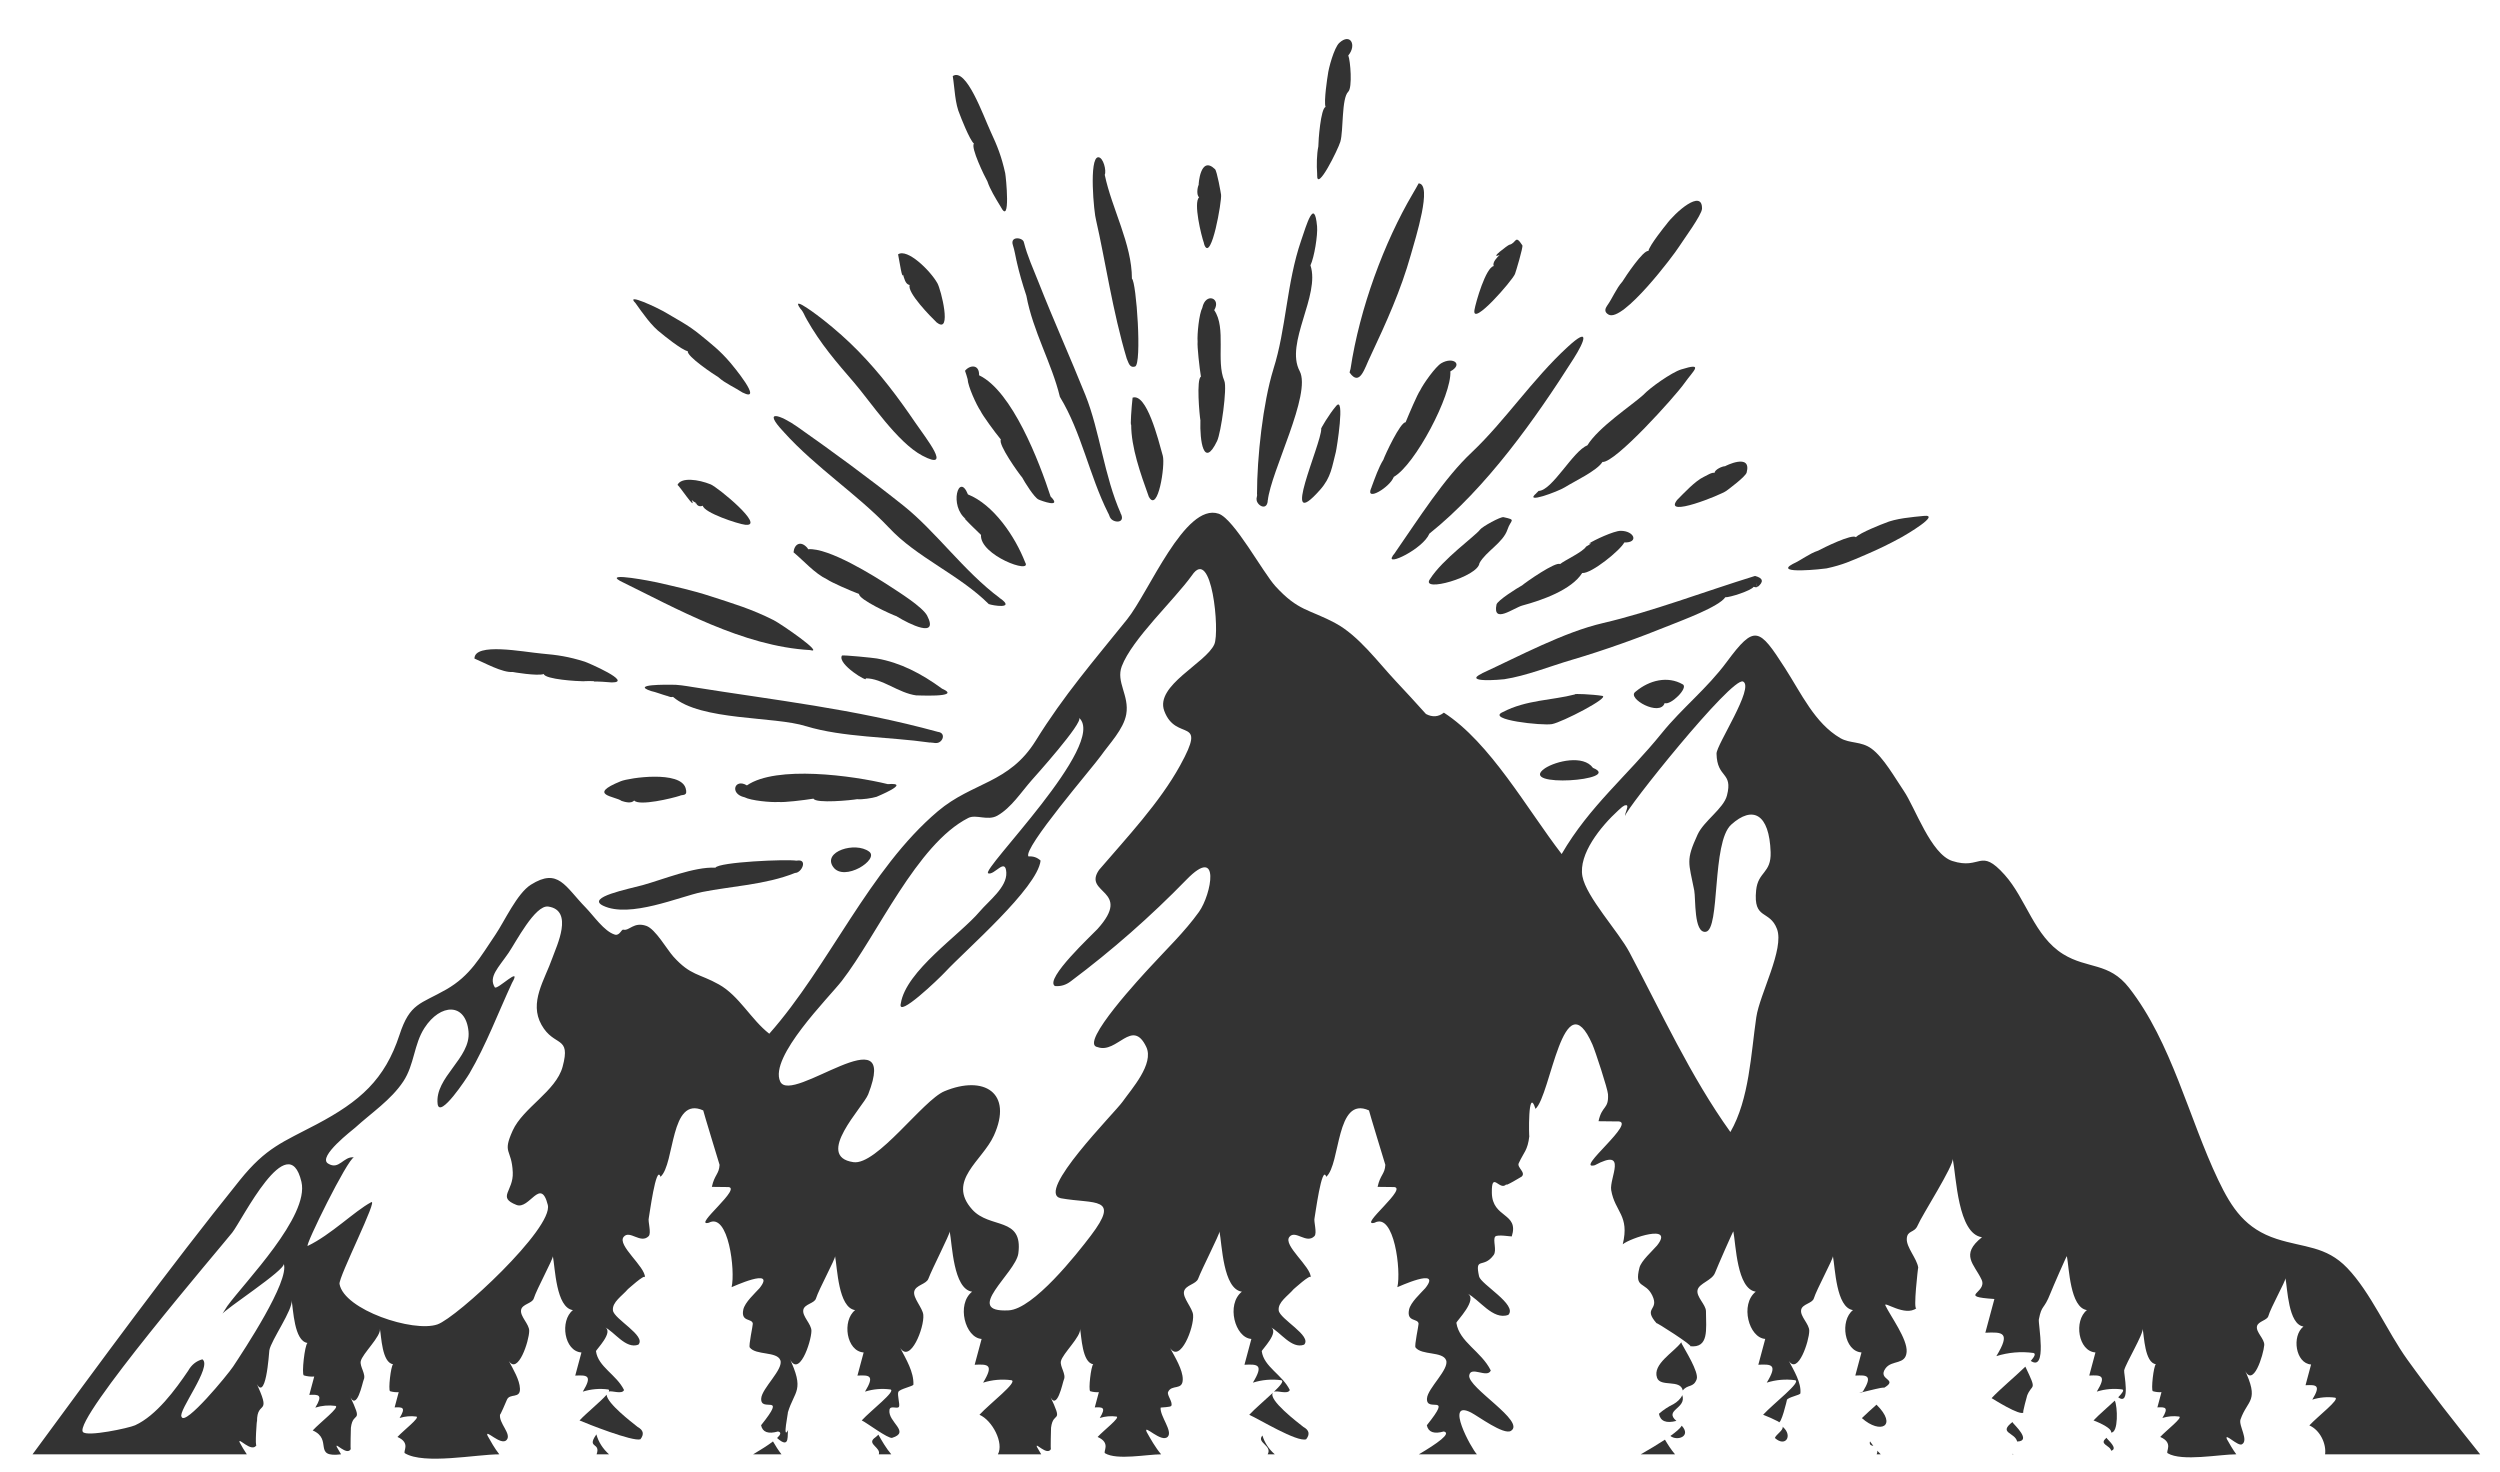 <?xml version="1.0" encoding="utf-8"?>
<!-- Generator: Adobe Illustrator 16.0.0, SVG Export Plug-In . SVG Version: 6.00 Build 0)  -->
<!DOCTYPE svg PUBLIC "-//W3C//DTD SVG 1.1//EN" "http://www.w3.org/Graphics/SVG/1.1/DTD/svg11.dtd">
<svg version="1.1" id="圖層_1" xmlns="http://www.w3.org/2000/svg" xmlns:xlink="http://www.w3.org/1999/xlink" x="0px" y="0px"
	 width="378.666px" height="222.946px" viewBox="0 0 378.666 222.946" enable-background="new 0 0 378.666 222.946"
	 xml:space="preserve">
<g>
	<path fill="#333333" d="M254.743,203.553c-0.038-0.095-0.063-0.171-0.085-0.24c-1.156,1.542-4.383,3.298-3.675,5.365
		c0.507,1.479,3.549,0.178,3.901,1.932c0.75-0.975,1.604-0.366,2.102-1.693c0.399-1.06-1.846-4.563-2.225-5.329
		C254.758,203.579,254.746,203.56,254.743,203.553z"/>
	<path fill="#333333" d="M282.01,214.796c2.824,2.513,5.485,1.199,2.217-2.036C283.461,213.451,282.623,214.188,282.01,214.796z"/>
	<path fill="#333333" d="M270.015,216.094c0.11,0.574-0.981,1.149-1.184,1.711c1.614,1.452,2.73-0.325,1.256-1.633
		C270.103,216.177,270.098,216.163,270.015,216.094z"/>
	<path fill="#333333" d="M284.352,219.919c-0.006,0.128-0.057,0.245-0.102,0.366h0.625c-0.185-0.187-0.373-0.366-0.546-0.567
		C284.34,219.785,284.354,219.853,284.352,219.919z"/>
	<path fill="#333333" d="M283.384,218.894c0.108,0.065,0.24,0.074,0.361,0.109c-0.17-0.225-0.343-0.446-0.502-0.68
		C283.171,218.548,283.187,218.774,283.384,218.894z"/>
	<path fill="#333333" d="M248.512,220.285h5.201c-0.581-0.688-1.088-1.469-1.529-2.225
		C251.108,218.768,249.815,219.538,248.512,220.285z"/>
	<path fill="#333333" d="M254.809,211.312c-0.227,0.555-0.788,1.058-1.338,1.369c-0.799,0.387-1.533,0.872-2.198,1.458
		c0.214,1.127,1.096,1.486,2.641,1.079C251.973,213.545,255.504,213.364,254.809,211.312z"/>
	<path fill="#333333" d="M375.666,220.285c-3.765-4.715-7.514-9.451-11.034-14.349c-3.031-4.221-5.565-10.196-9.111-13.884
		c-3.222-3.355-6.554-3.058-10.682-4.396c-4.704-1.526-6.773-4.571-8.854-8.933c-4.468-9.362-7.036-20.832-13.514-29.117
		c-3.035-3.888-6.277-2.804-9.965-5.082c-4.386-2.712-5.602-8.372-8.871-12.021c-3.77-4.207-3.533-0.687-7.92-2.091
		c-3.263-1.046-5.62-8.072-7.365-10.635c-1.301-1.908-3.063-5.067-4.889-6.389c-1.586-1.147-3.256-0.739-4.72-1.593
		c-3.87-2.263-5.899-6.755-8.395-10.633c-3.895-6.053-4.562-6.636-8.798-0.909c-2.996,4.055-6.751,6.967-9.838,10.784
		c-5.268,6.513-10.926,11.022-15.171,18.319c-5.282-6.865-10.819-16.881-17.841-21.414c-0.818,0.651-1.725,0.721-2.713,0.203
		c-1.5-1.675-3.021-3.33-4.56-4.967c-2.712-2.885-5.621-6.891-9.164-8.792c-4.034-2.161-5.597-1.784-9.084-5.601
		c-1.874-2.05-6.264-10.2-8.604-10.981c-5.086-1.699-10.563,11.919-13.861,16.013c-5.067,6.293-9.571,11.489-13.828,18.359
		c-4.046,6.531-9.572,6.251-14.826,10.693c-10.438,8.826-16.479,23.471-25.54,33.706c-2.757-2.14-4.554-5.741-7.625-7.463
		c-3.015-1.69-4.272-1.307-6.894-4.214c-0.986-1.092-2.717-4.178-4.101-4.658c-1.924-0.668-2.567,0.801-3.486,0.572
		c-0.294-0.072-0.567,0.968-1.29,0.749c-1.612-0.489-3.193-2.847-4.408-4.092c-3.129-3.2-4.145-6.08-8.303-3.467
		c-2.094,1.313-4.012,5.559-5.343,7.525c-2.37,3.502-3.825,6.25-7.478,8.345c-3.912,2.243-5.496,2.022-7.077,6.863
		c-2.223,6.801-6.011,10.095-12.546,13.556c-5.123,2.713-7.637,3.484-11.66,8.486c-10.871,13.514-21.104,27.536-31.38,41.503h32.455
		c-0.411-0.595-0.761-1.228-1.066-1.773c-0.434-1.069,1.858,1.711,2.555,0.339c-0.298,0.586,0.048-4.279,0.057-3.505
		c-0.038-3.513,2.444-0.527-0.314-6.311c1.656,4.134,2.14-4.261,2.182-4.501c0.245-1.495,3.636-6.224,3.366-7.6
		c0.27,1.383,0.377,6.198,2.41,6.481c-0.422,0.336-0.902,4.674-0.561,4.914c0.512,0.153,1.041,0.213,1.583,0.175
		c-0.249,0.926-0.497,1.853-0.746,2.779c1.413-0.066,2.118-0.06,0.909,1.929c0.981-0.312,2.034-0.401,3.056-0.262
		c0.712,0.188-2.299,2.479-3.448,3.718c3.129,1.369-0.092,4.16,4.295,3.616c-0.238-0.379-0.451-0.759-0.641-1.098
		c-0.36-0.89,1.545,1.423,2.123,0.282c-0.105,0.207,0.016-3.286,0.006-3.207c0.34-2.746,2.005-0.292-0.22-4.951
		c1.095,2.73,1.991-1.978,2.157-2.316c0.4-0.822-0.608-1.983-0.446-2.802c0.229-1.137,3.125-3.797,2.9-4.941
		c0.225,1.149,0.313,5.151,2.001,5.388c-0.349,0.278-0.75,3.886-0.465,4.084c0.428,0.128,0.866,0.177,1.315,0.146
		c-0.205,0.771-0.411,1.541-0.618,2.309c1.175-0.052,1.76-0.046,0.753,1.604c0.817-0.26,1.692-0.334,2.541-0.218
		c0.593,0.155-1.911,2.06-2.866,3.09c2.085,0.913,0.761,2.247,1.135,2.472c2.912,1.747,10.815,0.159,14.293,0.159
		c-0.712-0.9-1.289-1.946-1.776-2.813c-0.472-1.169,2.022,1.579,2.874,0.649c0.842-0.916-1.264-2.582-0.975-3.934
		c-0.112,0.521,0.957-1.98,1.015-2.133c0.42-1.094,2.053-0.116,1.991-1.725c-0.049-1.324-1.017-2.92-1.692-4.188
		c1.39,2.137,3.083-3.018,3.094-4.558c0.007-1.042-1.415-2.185-1.229-3.18c0.166-0.891,1.689-0.968,1.919-1.724
		c0.422-1.381,2.966-6.033,2.894-6.41c0.342,1.744,0.474,7.812,3.038,8.172c-2.022,1.607-1.325,6.237,1.29,6.414
		c-0.314,1.166-0.628,2.335-0.94,3.503c1.782-0.083,2.669-0.072,1.144,2.432c1.238-0.393,2.565-0.506,3.852-0.33
		c0.146,0.038,0.158,0.152,0.086,0.316c0.472-0.182,2.012,0.476,2.311-0.233c-1.159-2.349-3.928-3.507-4.25-5.876
		c-0.027-0.204,2.79-2.961,1.32-3.644c1.483,0.689,3.188,3.37,5.096,2.652c1.26-1.334-3.705-3.885-3.85-5.193
		c-0.14-1.255,1.385-2.176,2.291-3.242c-0.125,0.146,2.589-2.378,2.563-1.749c0.069-1.634-4.26-4.878-3.227-6.145
		c0.909-1.111,2.562,1.118,3.779-0.102c0.459-0.46-0.138-2.263,0.026-2.759c0.065-0.204,1.115-8.28,1.771-6.237
		c2.205-1.926,1.42-12.338,6.474-10.056c-0.043-0.02,2.476,8.247,2.476,8.244c-0.074,1.422-0.768,1.476-1.17,3.336
		c0.764,0.01,1.529,0.017,2.293,0.027c2.748-0.184-5.389,6.106-2.748,5.404c2.979-1.601,4.039,7.297,3.446,9.762
		c-0.059,0.049,6.879-3.186,4.233,0.15c-0.721,0.799-2.235,2.155-2.462,3.255c-0.394,1.929,1.36,1.265,1.443,2.129
		c0.022,0.24-0.663,3.333-0.463,3.597c0.925,1.216,4.106,0.565,4.632,1.928c0.525,1.358-2.793,4.252-2.896,5.786
		c-0.156,2.306,4.063-1.033-0.022,4.07c0.223,1.049,1.076,1.364,2.563,0.942c0.545,0.112,0.406,0.48-0.138,0.992
		c2.111,1.894,1.441-0.761,1.704-1.272c-0.97,1.882,0.054-2.905-0.081-2.57c1.006-3.397,2.646-3.258,0.167-8.45
		c1.435,3.583,3.398-2.281,3.412-3.94c0.007-1.042-1.415-2.185-1.23-3.18c0.166-0.891,1.688-0.968,1.919-1.724
		c0.421-1.381,2.967-6.032,2.893-6.41c0.342,1.744,0.476,7.812,3.039,8.172c-2.022,1.607-1.326,6.239,1.289,6.414
		c-0.314,1.166-0.626,2.335-0.94,3.503c1.782-0.083,2.671-0.072,1.145,2.432c1.237-0.393,2.564-0.506,3.851-0.33
		c0.9,0.235-2.896,3.125-4.346,4.688c0.688,0.301,4.018,2.824,4.606,2.638c2.843-0.889-0.689-2.386-0.406-4.238
		c0.119-0.772,1.29-0.022,1.456-0.508c0.131-0.381-0.291-1.737-0.115-2.199c0.181-0.465,2.277-0.856,2.287-1.126
		c0.069-1.915-1.113-3.836-1.998-5.547c1.518,2.38,3.671-3.069,3.496-5.014c-0.093-1.041-1.604-2.579-1.372-3.547
		c0.235-0.979,1.829-1.073,2.144-1.926c0.534-1.444,3.294-6.819,3.227-7.155c0.382,1.948,0.531,8.722,3.393,9.123
		c-2.414,1.92-1.043,6.991,1.438,7.158c-0.349,1.304-0.698,2.606-1.05,3.91c1.99-0.092,2.98-0.083,1.277,2.713
		c1.383-0.438,2.862-0.566,4.299-0.369c1.004,0.264-3.233,3.487-4.85,5.231c1.965,0.858,3.729,4.297,2.791,5.992h6.563
		c-0.236-0.379-0.451-0.759-0.641-1.098c-0.359-0.89,1.545,1.423,2.122,0.282c-0.104,0.205,0.018-3.284,0.007-3.207
		c0.339-2.746,2.005-0.292-0.221-4.951c1.096,2.73,1.994-1.978,2.158-2.316c0.401-0.822-0.608-1.983-0.444-2.802
		c0.227-1.139,3.122-3.793,2.897-4.941c0.227,1.149,0.314,5.151,2.004,5.388c-0.352,0.278-0.75,3.886-0.466,4.084
		c0.425,0.128,0.864,0.177,1.316,0.146c-0.207,0.771-0.415,1.541-0.62,2.309c1.174-0.052,1.762-0.046,0.756,1.604
		c0.815-0.26,1.689-0.334,2.538-0.218c0.593,0.155-1.909,2.06-2.865,3.09c2.083,0.913,0.759,2.247,1.132,2.472
		c1.801,1.08,6.347,0.159,8.492,0.159c-0.896-1.058-1.606-2.346-2.199-3.398c-0.527-1.307,2.256,1.762,3.208,0.725
		c0.772-0.842-1.198-3.107-1.089-4.389c0.005-0.07,1.521-0.048,1.625-0.295c0.247-0.588-0.7-1.613-0.491-2.087
		c0.536-1.216,2.218-0.16,2.221-1.925c0.004-1.437-1.161-3.329-1.913-4.724c1.518,2.302,3.65-3.101,3.478-5.038
		c-0.094-1.041-1.605-2.579-1.372-3.547c0.236-0.979,1.826-1.073,2.141-1.926c0.536-1.444,3.295-6.819,3.229-7.155
		c0.385,1.948,0.531,8.722,3.392,9.123c-2.413,1.92-1.044,6.991,1.438,7.158c-0.35,1.304-0.699,2.606-1.048,3.91
		c1.987-0.092,2.979-0.083,1.277,2.713c1.381-0.438,2.862-0.566,4.298-0.369c0.453,0.12-0.167,0.847-1.13,1.766
		c0.485-0.297,2.112,0.46,2.425-0.283c-1.16-2.349-3.929-3.507-4.25-5.876c-0.027-0.204,2.789-2.961,1.32-3.644
		c1.483,0.689,3.188,3.37,5.096,2.652c1.26-1.334-3.706-3.885-3.85-5.193c-0.14-1.255,1.385-2.176,2.289-3.242
		c-0.123,0.146,2.59-2.378,2.564-1.749c0.067-1.634-4.261-4.878-3.227-6.145c0.909-1.111,2.562,1.118,3.779-0.102
		c0.459-0.46-0.138-2.263,0.026-2.759c0.065-0.204,1.114-8.28,1.769-6.237c2.207-1.926,1.422-12.338,6.476-10.056
		c-0.045-0.02,2.476,8.247,2.476,8.244c-0.074,1.421-0.77,1.476-1.172,3.336c0.766,0.01,1.529,0.017,2.295,0.027
		c2.748-0.184-5.389,6.106-2.748,5.404c2.979-1.601,4.039,7.297,3.446,9.762c-0.058,0.049,6.879-3.186,4.232,0.15
		c-0.722,0.799-2.236,2.155-2.461,3.255c-0.394,1.929,1.36,1.265,1.443,2.129c0.022,0.239-0.664,3.333-0.464,3.597
		c0.924,1.216,4.107,0.567,4.633,1.928c0.525,1.358-2.793,4.252-2.896,5.786c-0.158,2.306,4.063-1.033-0.023,4.07
		c0.224,1.049,1.077,1.364,2.563,0.942c1.246,0.257-1.04,1.848-3.768,3.46h8.79c-0.844-0.864-4.96-8.41-0.873-6.32
		c1.046,0.533,4.925,3.432,6.017,2.773c2.333-1.406-6.565-6.543-6.308-8.399c0.209-1.504,2.744,0.485,3.266-0.75
		c-1.428-2.9-4.768-4.304-5.213-7.213c-0.037-0.235,3.419-3.633,1.62-4.468c1.819,0.844,3.911,4.134,6.253,3.253
		c1.43-1.515-4.176-4.639-4.434-5.826c-0.677-3.106,0.64-1.075,2.209-3.235c0.519-0.713-0.171-2.29,0.235-2.792
		c0.296-0.366,2.492,0.02,2.506-0.025c1.151-3.63-2.955-2.709-3.016-6.606c-0.056-3.487,1.222-0.093,2.231-1.334
		c-0.467,0.574,2.344-1.174,2.264-1.106c0.74-0.629-0.719-1.39-0.427-2.032c0.772-1.697,1.36-1.918,1.612-4.145
		c-0.059,0.519-0.25-7.786,0.931-4.1c2.313-2.019,4.226-19.759,8.622-9.752c0.434,0.987,2.314,6.73,2.359,7.529
		c0.133,2.333-0.909,1.652-1.435,4.095c0.937,0.012,1.876,0.022,2.813,0.032c3.373-0.225-6.612,7.494-3.373,6.634
		c5.081-2.729,2.167,1.972,2.48,3.781c0.575,3.336,2.812,3.785,1.75,8.196c1.093-0.927,7.882-3.204,5.194,0.185
		c-0.72,0.839-2.396,2.31-2.663,3.356c-0.832,3.266,0.892,2.021,1.945,4.22c1.111,2.32-1.5,1.752,0.66,4.215
		c-0.33-0.377,5.761,3.54,5.064,3.464c2.871,0.306,2.423-2.492,2.404-5.303c-0.007-1.013-1.513-2.185-1.268-3.229
		c0.235-1.003,2.192-1.431,2.638-2.579c0.379-0.968,2.755-6.403,2.779-6.277c0.384,1.948,0.53,8.722,3.392,9.123
		c-2.413,1.92-1.044,6.991,1.438,7.158c-0.349,1.304-0.698,2.606-1.047,3.91c1.987-0.092,2.979-0.083,1.277,2.713
		c1.381-0.438,2.861-0.566,4.298-0.369c1.003,0.264-3.233,3.487-4.85,5.231c0.792,0.306,1.563,0.651,2.315,1.039
		c0.343,0.802,1.355-3.448,1.283-3.277c0.184-0.438,2.021-0.729,2.05-1.01c0.15-1.602-0.979-3.439-1.758-4.913
		c1.39,2.167,3.091-3.004,3.099-4.548c0.007-1.042-1.414-2.185-1.229-3.18c0.166-0.891,1.688-0.968,1.92-1.724
		c0.422-1.381,2.966-6.033,2.892-6.41c0.344,1.744,0.476,7.812,3.038,8.172c-2.02,1.607-1.325,6.237,1.29,6.414
		c-0.313,1.166-0.626,2.335-0.938,3.503c1.78-0.083,2.668-0.072,1.145,2.432c-2.359,0.748,4.058-1.053,3.097-0.51
		c2.526-1.426-1.003-1.179,0.343-3.02c0.957-1.31,3.039-0.472,3.191-2.483c0.147-1.942-2.428-5.381-3.22-7.04
		c-0.292-0.728,2.981,1.751,4.712,0.417c-0.533,0.411,0.245-6.277,0.263-6.163c-0.21-1.373-1.798-3.046-1.733-4.346
		c0.063-1.334,1.148-0.842,1.644-2.015c0.663-1.58,5.517-9.099,5.313-10.141c0.546,2.782,0.771,11.405,4.432,11.917
		c-3.36,2.674-1.165,4.062-0.061,6.424c0.949,2.029-3.786,2.546,1.941,2.932c-0.456,1.702-0.913,3.406-1.371,5.109
		c2.598-0.119,3.895-0.107,1.668,3.546c1.808-0.573,3.74-0.739,5.617-0.481c0.394,0.104,0.163,0.562-0.402,1.206
		c2.528,1.684,1.097-5.648,1.222-6.293c0.453-2.314,0.743-1.36,1.756-3.956c0.339-0.868,2.467-5.738,2.489-5.624
		c0.342,1.744,0.476,7.812,3.038,8.172c-2.021,1.607-1.324,6.239,1.289,6.414c-0.314,1.166-0.625,2.335-0.939,3.503
		c1.783-0.083,2.67-0.072,1.144,2.432c1.239-0.393,2.565-0.506,3.853-0.33c0.341,0.09,0.009,0.557-0.613,1.189
		c1.949,1.41,0.815-3.713,0.904-4.083c0.259-1.099,2.953-5.52,2.798-6.315c0.227,1.149,0.314,5.151,2.005,5.388
		c-0.353,0.278-0.75,3.886-0.467,4.084c0.426,0.128,0.864,0.177,1.315,0.146c-0.206,0.771-0.413,1.541-0.619,2.309
		c1.174-0.052,1.76-0.046,0.756,1.604c0.815-0.26,1.69-0.334,2.537-0.218c0.595,0.155-1.908,2.06-2.864,3.09
		c2.083,0.913,0.759,2.247,1.133,2.472c2.145,1.286,7.876,0.159,10.391,0.159c-0.559-0.754-1.025-1.587-1.421-2.292
		c-0.446-1.103,1.652,1.12,2.266,0.781c1.081-0.595-0.523-2.852-0.212-3.754c1.067-3.094,2.959-2.676,0.542-7.739
		c1.338,3.335,2.959-2.182,3.058-3.535c0.067-0.938-1.291-1.956-1.101-2.85c0.162-0.771,1.54-0.892,1.722-1.545
		c0.349-1.274,2.665-5.379,2.592-5.749c0.307,1.563,0.426,7.005,2.725,7.326c-1.812,1.441-1.189,5.595,1.156,5.751
		c-0.282,1.047-0.563,2.095-0.842,3.142c1.597-0.072,2.392-0.065,1.024,2.182c1.111-0.353,2.301-0.455,3.453-0.298
		c0.808,0.211-2.598,2.804-3.897,4.204c1.647,0.719,2.593,2.82,2.382,4.376H375.666z M34.43,197.823
		c-0.268,0.418-0.533,0.837-0.8,1.255c0.155-0.612,9.729-6.775,9.345-7.681c0.946,2.596-6.078,13.184-7.663,15.591
		c-0.786,1.196-7.33,9.135-7.813,7.604c-0.595-0.833,4.722-7.66,3.155-8.7c-0.93,0.252-1.646,0.829-2.151,1.731
		c-1.922,2.842-4.813,6.789-8.044,8.26c-0.919,0.418-7.31,1.789-7.903,1.008c-1.466-1.919,20.902-28.025,22.624-30.198
		c1.46-1.842,8.486-16.153,10.478-7.683C46.883,184.229,37.099,194.15,34.43,197.823z M85.215,161.578
		c-1.001,3.705-5.99,6.201-7.561,9.668c-1.615,3.571-0.148,2.676,0.013,6.322c0.126,2.873-2.422,3.76,0.553,4.937
		c1.971,0.781,3.669-4.304,4.751-0.004c0.887,3.521-13.787,17.104-16.727,18.108c-3.664,1.25-14.121-2.207-14.819-6.127
		c-0.183-1.019,6.043-13.255,4.767-12.37c-2.493,1.336-6.069,4.923-9.583,6.603c-0.516,0.121,6.068-13.259,7.005-13.41
		c-1.594-0.218-2.247,2.001-3.934,0.928c-1.619-1.028,3.768-5.107,4.12-5.431c2.451-2.236,5.435-4.198,7.294-7.012
		c1.67-2.526,1.59-5.613,3.201-8.094c2.416-3.722,6.242-3.861,6.67,0.537c0.391,4.034-5.17,6.941-4.676,11.01
		c0.339,2.236,4.409-3.954,4.815-4.649c2.526-4.313,4.349-9.185,6.446-13.713c1.627-2.82-2.288,1.189-2.613,0.657
		c-0.963-1.585,0.539-2.948,2.094-5.213c1.09-1.59,4.021-7.304,6.016-7.01c3.903,0.577,1.246,6,0.644,7.72
		c-1.201,3.438-3.589,6.784-1.67,10.198C83.953,158.674,86.518,156.763,85.215,161.578z M183.936,97.578
		c-1.244,2.858-9.012,6.234-7.592,10.092c1.793,4.858,6.629,0.604,2.404,8.275c-3.112,5.652-8.083,10.925-12.27,15.808
		c-2.568,3.682,5.182,2.952-0.252,8.971c-0.685,0.76-8.08,7.591-6.445,8.626c0.873,0.085,1.675-0.154,2.408-0.718
		c6.23-4.664,12.098-9.82,17.53-15.401c0.137-0.14,0.173-0.178,0.005-0.005c5.189-5.332,3.785,2.235,1.881,4.896
		c-2.176,3.038-4.979,5.707-7.494,8.46c-0.698,0.768-10.864,11.604-7.854,12.022c2.938,1.059,5.242-4.469,7.362-0.037
		c1.232,2.576-2.247,6.398-3.583,8.301c-1.17,1.664-13.282,13.771-9.365,14.626c5.145,0.921,9.098-0.329,4.549,5.669
		c-2.119,2.793-8.693,11.12-12.446,11.313c-7.057,0.366,1.073-5.638,1.471-8.621c0.747-5.628-4.304-3.66-6.989-6.656
		c-3.906-4.352,1.535-7.355,3.277-11.186c2.962-6.502-1.508-9.223-7.487-6.724c-3.246,1.355-10.241,11.259-13.782,10.74
		c-5.967-0.874,1.493-8.361,2.24-10.275c4.872-12.512-11.651,1.706-13.329-1.94c-1.712-3.713,7.382-12.727,9.326-15.23
		c5.389-6.951,11.349-20.73,19.164-24.691c1.186-0.602,2.937,0.491,4.417-0.356c2.094-1.194,3.589-3.552,5.182-5.357
		c0.277-0.314,7.914-8.791,7.182-9.458c4.364,3.965-14.993,23.117-13.763,23.56c0.938,0.339,2.62-2.467,2.741-0.114
		c0.115,2.227-2.669,4.286-4.03,5.896c-2.99,3.536-11.183,8.98-11.954,13.939c-0.58,2.34,5.77-3.752,6.71-4.764
		c3.08-3.316,13.985-12.703,14.466-16.888c-0.508-0.477-1.123-0.687-1.842-0.629c-0.882-1.196,9.782-13.551,10.972-15.239
		c1.287-1.83,3.446-4.028,3.844-6.296c0.496-2.849-1.587-4.873-0.678-7.271c1.563-4.12,7.892-9.978,10.619-13.758
		C183.576,82.601,184.762,95.683,183.936,97.578z M266.019,154.082c-0.809,5.505-1.054,12.404-3.923,17.382
		c-6.021-8.386-10.475-18.161-15.3-27.242c-1.659-3.125-6.54-8.367-7.114-11.49c-0.62-3.374,2.793-7.572,5.434-9.986
		c0.082-0.081,0.253-0.235,0.581-0.516c0.382-0.256,0.462-0.288,0.396-0.218c0.931-0.4-0.117,1.387,0.078,1.549
		c-0.187-0.663,16.166-21.155,17.848-20.329c1.771,0.871-4.048,9.603-4.023,10.915c0.072,3.816,2.533,2.681,1.576,6.356
		c-0.51,1.966-3.488,3.832-4.439,5.896c-1.824,3.962-1.353,4.188-0.511,8.483c0.241,1.233-0.094,6.505,1.74,6.256
		c2.218-0.304,0.882-13.554,3.861-16.237c3.24-2.923,5.771-1.672,5.968,4.176c0.107,3.225-1.908,2.905-2.197,5.772
		c-0.459,4.564,2.042,2.89,3.162,5.864C270.293,143.748,266.537,150.556,266.019,154.082z"/>
	<path fill="#333333" d="M179.725,133.226c-0.002,0.002-0.003,0.004-0.005,0.005C179.001,133.969,175.157,137.92,179.725,133.226z"
		/>
	<path fill="#333333" d="M306.773,207.001c-1.526,1.488-3.891,3.453-5.112,4.771c0.117,0.052,4.366,2.787,4.867,2.153
		c-0.382,0.483,0.681-2.997,0.472-2.431C307.772,209.398,308.657,210.948,306.773,207.001z"/>
	<path fill="#333333" d="M253.008,217.499c1.013,0.819,3.215,0.069,1.721-1.552C254.497,216.345,253.875,216.882,253.008,217.499z"
		/>
	<path fill="#333333" d="M90.262,217.366c-1.412,2.063,0.769,1.051,0.102,2.919h1.886c-0.954-0.86-1.597-1.87-1.922-3.024
		C90.298,217.304,90.289,217.326,90.262,217.366z"/>
	<path fill="#333333" d="M96.354,215.952C95.625,215.359,96.034,215.692,96.354,215.952L96.354,215.952z"/>
	<path fill="#333333" d="M96.584,216.137c-0.009-0.007-0.029-0.023-0.04-0.032c-0.047-0.038-0.116-0.094-0.19-0.152
		c0.051,0.04,0.098,0.076,0.158,0.126c-0.814-0.651-4.545-3.496-4.633-4.827c-0.878,1.024-3.074,2.791-4.1,3.897
		c1.032,0.451,8.051,3.244,9.221,2.854C97.597,217.239,97.458,216.617,96.584,216.137z"/>
	<path fill="#333333" d="M114.068,220.285h4.303c-0.487-0.619-0.912-1.304-1.289-1.957
		C116.322,218.909,115.232,219.594,114.068,220.285z"/>
	<path fill="#333333" d="M132.409,217.848c-1.075,0.896,1.06,1.421,0.698,2.438h1.895c-0.781-0.923-1.419-2.025-1.962-2.99
		C132.876,217.504,132.623,217.672,132.409,217.848z"/>
	<path fill="#333333" d="M304.827,215.385c-2.209,1.703,0.368,1.554,0.705,2.958c2.28-0.054-0.474-2.565-0.649-2.831
		C304.856,215.474,304.848,215.425,304.827,215.385z"/>
	<path fill="#333333" d="M191.215,217.432C190.932,217.753,191.221,217.438,191.215,217.432L191.215,217.432z"/>
	<path fill="#333333" d="M192.009,220.285h1.08c-0.92-0.813-1.546-1.763-1.874-2.854
		C190.254,218.522,192.754,218.934,192.009,220.285z"/>
	<path fill="#333333" d="M304.852,220.229c-0.021,0.021-0.043,0.035-0.063,0.056h0.172c-0.026-0.031-0.055-0.059-0.078-0.092
		C304.871,220.205,304.861,220.218,304.852,220.229z"/>
	<path fill="#333333" d="M317.099,215.148c0.002,0,2.817,1.04,2.669,1.832c1.125,0.052,0.973-3.96,0.555-4.834
		C319.285,213.126,317.866,214.322,317.099,215.148z"/>
	<path fill="#333333" d="M197.424,216.137c-1.304-1.058-0.289-0.233-0.033-0.025c-0.688-0.552-5.429-4.129-4.573-5.172
		c-1.16,1.095-2.745,2.431-3.601,3.354c1.473,0.645,7.231,4.174,8.621,3.709C198.437,217.239,198.298,216.617,197.424,216.137z"/>
	<path fill="#333333" d="M319.086,217.769c-1.291,1.004,0.55,1.138,0.678,1.967c1.118-0.283-0.49-1.639-0.622-1.841
		C319.117,217.858,319.104,217.812,319.086,217.769z"/>
	<path fill="#333333" d="M183.913,46.976c1.104-1.81-1.295-2.757-1.802-0.365h0.004c-0.506,0.927-0.804,4.09-0.717,5.139
		c-0.08,0.729,0.281,3.929,0.504,5.308c-0.708,0.339-0.227,5.835-0.076,6.646l-0.006,0.002c-0.104,3.083,0.494,7.339,2.529,3.09
		c0.599-1.246,1.546-8.051,1.1-9.095C184.145,54.668,185.791,49.68,183.913,46.976z"/>
	<path fill="#333333" d="M181.628,29.894C181.453,29.756,181.617,29.9,181.628,29.894L181.628,29.894z"/>
	<path fill="#333333" d="M182.366,36.851l-0.015,0.005c0.031,0.107,0.058,0.218,0.101,0.325l0.004-0.004
		c1.038,2.396,2.616-6.713,2.495-7.677c-0.034-0.271-0.611-3.578-0.919-3.875c-2.24-2.168-2.51,2.412-2.472,2.364
		c-0.207,0.415-0.359,1.565,0.067,1.904C180.732,30.644,181.942,35.684,182.366,36.851z"/>
	<path fill="#333333" d="M171.55,60.23c-0.166,1.424-0.37,4.415-0.214,4.078c0,3.475,1.393,7.368,2.677,10.948l0.005-0.002
		c1.376,2.501,2.494-4.797,2.109-6.21C175.425,66.515,173.68,59.521,171.55,60.23z"/>
	<path fill="#333333" d="M176.127,69.045C176.146,69.114,176.088,68.903,176.127,69.045L176.127,69.045z"/>
	<path fill="#333333" d="M170.665,54.326h0.003c0.249,0.501,0.381,1.466,1.259,1.186c1.064-0.334,0.193-12.887-0.478-13.302
		c0-5.271-3.047-10.595-4.117-15.733c0.282-0.606-0.21-2.654-0.981-2.661c-1.448,0.041-0.651,8.522-0.331,9.542
		C167.379,39.255,168.535,47.229,170.665,54.326z"/>
	<path fill="#333333" d="M171.927,55.512C171.84,55.539,172.349,55.38,171.927,55.512L171.927,55.512z"/>
	<path fill="#333333" d="M153.419,37.131c0.253,0.779,0.37,1.592,0.561,2.435l0.007-0.001c0.009,0.03,0.018,0.062,0.027,0.091
		l-0.012,0.004c0.382,1.692,0.881,3.401,1.457,5.128c1.006,5.433,3.857,10.237,5.079,15.325c3.269,5.358,4.434,11.854,7.289,17.563
		h0.001c0.002,0.002,0.002,0.004,0.006,0.007l-0.004,0.002c0.139,0.206,0.197,0.462,0.301,0.687l0.013-0.007
		c0.005,0.014,0.012,0.025,0.015,0.038h0.004c0.387,0.802,2.306,0.95,1.639-0.536l-0.006,0.002
		c-0.003-0.013-0.008-0.024-0.012-0.036l-0.041,0.016c0-0.02,0-0.037-0.004-0.054l0.024-0.013
		c-2.525-5.671-3.184-12.515-5.361-17.937c-2.308-5.743-4.87-11.435-7.083-17.058c-0.817-2.077-1.715-4.006-2.24-6.107l-0.086,0.017
		l0.084-0.023C154.911,35.946,152.947,35.72,153.419,37.131L153.419,37.131z"/>
	<path fill="#333333" d="M147.522,21.753c-0.534,0.563,1.604,4.97,2.06,5.766l-0.005,0.004c0.348,1.078,1.235,2.544,1.837,3.533
		h0.004c0.002,0.003,0.004,0.007,0.007,0.01c0.007,0.013,0.011,0.026,0.019,0.038c0.044,0.056,0.096,0.142,0.127,0.208h-0.004
		c1.556,3.004,0.795-4.604,0.685-5.098c-0.567-2.542-1.172-4.058-2.207-6.286c-1.118-2.407-3.692-9.769-5.736-8.406
		c0.304,1.866,0.314,4.147,1.096,5.89C145.424,17.494,146.872,21.238,147.522,21.753z"/>
	<path fill="#333333" d="M157.285,75.65c0.379,0.187,3.697,1.407,1.845-0.446c-1.718-5.286-5.826-15.98-10.83-18.361
		c0.047-1.741-1.446-1.556-2.133-0.678c0.178,0.445,0.256,0.822,0.396,1.265c0.037,1.062,1.344,3.933,1.948,4.802
		c0.294,0.66,2.202,3.275,3.091,4.344c-0.475,0.696,2.699,5.152,3.26,5.793l-0.008,0.005
		C155.213,73.044,156.631,75.332,157.285,75.65z"/>
	<path fill="#333333" d="M136.771,41.572c0.177,0.532,0.348,1.504,1.017,1.599c-0.436,1.124,3.218,4.843,4.127,5.707l0.007-0.009
		c2.303,1.784,0.615-4.996,0.063-5.971c-1.104-1.957-4.571-5.316-5.956-4.373C136.253,39.697,136.664,42.403,136.771,41.572z"/>
	<path fill="#333333" d="M148.59,81.021c-0.234,3.076,7.84,6.037,6.689,4.16c-1.544-3.967-4.799-8.747-8.668-10.294
		c-1.374-3.466-2.943,1.754-0.254,3.787C145.199,77.801,148.611,81.021,148.59,81.021z"/>
	<path fill="#333333" d="M122.146,48.298l0.025-0.015c0.008,0.011,0.016,0.02,0.022,0.028l-0.03,0.019
		c2.143,3.799,4.576,6.575,7.18,9.595c2.5,2.903,6.578,9.096,10.369,11.094c4.622,2.436,0.567-2.594-1.092-5.031
		c-2.703-3.968-5.31-7.411-8.569-10.757c-1.635-1.677-3.487-3.326-5.417-4.84c-0.383-0.301-5.076-3.944-3.393-1.628
		C121.711,47.252,121.832,47.765,122.146,48.298z"/>
	<path fill="#333333" d="M118.693,65.384c0.007,0.009,0.017,0.014,0.025,0.024l-0.005,0.007c0.003,0.004,0.016,0.014,0.031,0.027
		l-0.011,0.011c4.854,5.381,11.193,9.472,15.897,14.452v-0.003c4.187,4.528,10.685,7.144,15.154,11.612l0.009-0.012
		c0.492,0.197,4.068,0.823,1.737-0.851l-0.004,0.004c-0.011-0.011-0.021-0.02-0.031-0.027l-0.027,0.032
		c-0.011-0.012-0.019-0.027-0.031-0.04l0.019-0.023c-5.467-4.065-9.672-10.084-14.682-14.065
		c-5.31-4.219-10.554-8.055-15.984-11.879c-2.575-1.813-5.406-2.779-2.11,0.741L118.693,65.384z"/>
	<path fill="#333333" d="M100.172,50.49c0.11,0.116,3.132,2.574,4.006,2.702c-0.189,0.768,3.875,3.487,4.66,3.958l-0.002,0.007
		c0.977,0.892,2.484,1.538,3.625,2.292c3.368,1.683-1.643-4.278-1.809-4.474c-1.599-1.884-2.858-2.833-4.576-4.246
		c-1.867-1.537-3.646-2.418-5.614-3.594c-0.58-0.348-5.927-2.945-4.206-1.224C97.316,47.389,98.684,49.41,100.172,50.49z"/>
	<path fill="#333333" d="M120.193,83.656c1.545,1.275,3.215,3.218,5.078,4.097c0.636,0.461,3.505,1.707,4.85,2.217
		c-0.067,0.832,4.854,3.098,5.719,3.386l-0.003,0.011c1.901,1.172,6.407,3.403,4.594-0.117c-0.673-1.304-4.268-3.554-5.612-4.434
		c-2.398-1.567-9.305-5.896-12.427-5.628c-0.031-0.057-0.043-0.124-0.081-0.173l-0.002-0.001c-0.079-0.094-0.027-0.031-0.004-0.004
		C121.277,81.811,120.302,82.41,120.193,83.656z"/>
	<path fill="#333333" d="M106.455,76.6c0.164,1.051,5.307,2.764,6.458,2.892v-0.007c3.101,0.315-4.206-5.69-5.27-6.119
		c-1.851-0.75-4.503-1.13-5.033,0.101c0.089-0.204,2.958,4.179,2.166,2.264c0.18,0.184,0.392,0.327,0.636,0.433
		C105.605,76.669,106.024,76.772,106.455,76.6z"/>
	<path fill="#333333" d="M105.412,76.162C105.143,76.105,105.492,76.368,105.412,76.162L105.412,76.162z"/>
	<path fill="#333333" d="M142.693,104.313C143.042,104.466,142.662,104.293,142.693,104.313L142.693,104.313z"/>
	<path fill="#333333" d="M142.693,104.313c-3.122-2.285-6.299-3.944-9.887-4.578c-0.514-0.092-5.2-0.568-5.281-0.434
		c-0.774,1.282,4.139,4.229,3.591,3.442c2.534,0,4.95,2.227,7.688,2.591C138.358,105.274,145.97,105.752,142.693,104.313z"/>
	<path fill="#333333" d="M93.888,87.972c0.017,0.009,0.034,0.018,0.048,0.026c8.418,4.124,18.589,9.912,28.805,10.471l-0.003,0.01
		c2.206,0.591-4.456-3.99-5.548-4.542c-3.361-1.7-6.079-2.492-9.533-3.617c-2.837-0.925-5.253-1.437-8.145-2.107
		C98.98,88.088,91.496,86.606,93.888,87.972z"/>
	<path fill="#333333" d="M93.888,87.972C93.895,87.976,93.479,87.738,93.888,87.972L93.888,87.972z"/>
	<path fill="#333333" d="M141.688,112.551l0.003-0.014c0.014,0,0.028,0.004,0.044,0.005v-0.001c1.024,0.086,1.676-1.535,0.302-1.692
		c-12.806-3.505-24.608-4.779-37.129-6.787c-1.091-0.173-2.257-0.384-3.384-0.35c-0.26,0.011-6.102-0.105-2.907,0.96v-0.002
		c0.781,0.176,1.583,0.506,2.415,0.739l0.005-0.01c0.007,0,0.014,0.003,0.021,0.003v0.005c0.007,0.002,0.024,0.006,0.049,0.009
		l-0.004,0.014c0.346,0.111,0.478,0.208,0.833,0.125c4.263,3.669,15.341,2.903,20.156,4.445v-0.004
		c5.586,1.704,12.646,1.607,18.654,2.467v0.002c0.067,0,0.14-0.002,0.206,0.003l0.003-0.003c0.018-0.004,0.036,0,0.056-0.002
		l-0.002,0.012C141.238,112.475,141.463,112.53,141.688,112.551z"/>
	<path fill="#333333" d="M82.359,102.091c0.235,0.819,5.13,1.1,6.021,1.1l-0.002,0.003c-0.086-0.017,1.967-0.106,1.616,0.066
		c0.049-0.107,2.399,0.079,2.665,0.106c3.329,0-3.633-3-4.075-3.141c-2.481-0.779-4.102-1.014-6.547-1.231
		c-2.745-0.242-10.173-1.727-10.173,0.757c1.428,0.588,4.253,2.188,5.824,2.032C77.537,101.783,81.447,102.44,82.359,102.091z"/>
	<path fill="#333333" d="M134.477,118.77c-5.32-1.303-16.903-2.879-21.344,0.192c-1.848-1.129-2.688,1.27-0.361,1.799v-0.004
		c0.956,0.516,4.065,0.803,5.133,0.716c0.853,0.094,3.824-0.265,5.311-0.505c0.362,0.77,5.804,0.239,6.645,0.074l0.002,0.009
		c0.687,0.076,2.207-0.15,2.904-0.362C132.683,120.712,138.237,118.473,134.477,118.77z"/>
	<path fill="#333333" d="M134.477,118.77C134.922,118.735,134.418,118.756,134.477,118.77L134.477,118.77z"/>
	<path fill="#333333" d="M94.033,118.327c-5.206,2.107-0.813,2.272,0.113,2.983c0.478,0.159,1.494,0.454,1.905-0.067
		c0.739,0.887,5.79-0.327,6.979-0.729l-0.005-0.012c0.439-0.172,1.188,0.097,0.822-1.124c0.031,0.105,0.073,0.242-0.001-0.007
		c-0.04-0.131-0.024-0.078-0.002-0.003C103.029,116.686,95.336,117.8,94.033,118.327z"/>
	<path fill="#333333" d="M126.195,131.314c1.651,2.329,7.044-1.14,5.451-2.323C129.545,127.426,124.545,128.98,126.195,131.314z"/>
	<path fill="#333333" d="M120.667,130.367C121.105,130.277,120.541,130.345,120.667,130.367L120.667,130.367z"/>
	<path fill="#333333" d="M120.667,130.367c-1.507-0.256-11.791,0.197-12.306,1.061c-3.141-0.189-8.017,1.812-11.023,2.642
		c-2.112,0.584-8.629,1.839-5.994,3.111c4.032,1.951,11.612-1.383,14.993-2.069c4.302-0.873,9.618-1.091,14.085-2.89v0.002
		C121.462,132.224,122.412,130.013,120.667,130.367z"/>
	<path fill="#333333" d="M241.28,116.309c-1.422-2.005-5.573-1.058-7.288,0.07l0.002,0.002
		C229.654,119.394,245.994,118.201,241.28,116.309z"/>
	<path fill="#333333" d="M242.689,105.399C243.146,105.479,242.663,105.394,242.689,105.399L242.689,105.399z"/>
	<path fill="#333333" d="M238.563,105.178c-3.454,0.905-7.388,0.815-10.935,2.678c-0.001,0.001-0.003,0.001-0.005,0.001
		c-0.005,0.004-0.01,0.004-0.016,0.006v-0.002c-2.587,1.168,6.01,2.074,7.456,1.818c1.518-0.267,8.879-4.062,7.626-4.279
		C241.211,105.16,238.26,105.036,238.563,105.178z"/>
	<path fill="#333333" d="M247.705,104.791c-1.365,0.986,3.747,3.824,4.435,1.7c0.899,0.395,3.644-2.315,2.745-2.831
		c-2.295-1.327-5.074-0.626-7.112,1.073v-0.002C247.75,104.753,247.726,104.771,247.705,104.791z"/>
	<path fill="#333333" d="M254.885,103.66C255.289,103.892,254.867,103.65,254.885,103.66L254.885,103.66z"/>
	<path fill="#333333" d="M242.753,94.383l0.002,0.003c-5.851,1.358-12.613,4.984-18.251,7.586l0.006,0.012
		c-0.014,0.008-0.023,0.013-0.037,0.018h0.002c-3.084,1.477,3.054,0.929,3.379,0.878c3.324-0.508,6.938-1.967,10.162-2.916
		c4.961-1.46,10.188-3.335,15.16-5.353c1.57-0.64,7.194-2.71,8.146-4.145c0.64,0.049,3.892-0.985,4.3-1.585
		c0.17,0.074,0.344,0.092,0.521,0.052l-0.155-0.707l0.188,0.698l-0.045-0.231l0.069,0.229c0.985-0.799,0.864-1.358-0.361-1.684
		c-0.025,0.007-0.061,0.018-0.086,0.021h0.001C258.279,89.561,250.087,92.69,242.753,94.383z"/>
	<path fill="#333333" d="M265.837,87.237C266.302,87.147,265.834,87.237,265.837,87.237L265.837,87.237z"/>
	<path fill="#333333" d="M276.655,86.093c2.488-0.535,3.743-1.141,5.911-2.064c2.05-0.877,3.667-1.667,5.551-2.707
		c0.476-0.263,5.955-3.466,3.275-3.179c-1.775,0.178-4.266,0.37-5.926,1.102c-0.104,0.025-3.827,1.471-4.351,2.12
		c-0.579-0.548-4.943,1.618-5.765,2.061l-0.003-0.004c-1.276,0.41-2.534,1.428-3.792,1.993v-0.002
		C268.479,87.047,276.365,86.155,276.655,86.093z"/>
	<path fill="#333333" d="M236.294,85.443c-0.632-0.438-5.18,2.724-5.79,3.258l-0.007-0.007c-0.616,0.33-3.7,2.256-3.828,2.876
		c-0.62,3.016,2.615,0.494,3.936,0.14c2.978-0.798,7.438-2.373,9.044-4.919c1.375,0.146,5.794-3.463,6.377-4.626
		c2.259,0.063,1.51-1.782-0.574-1.762c-1.002,0.011-4.003,1.394-4.811,1.95c0.518-0.159,0.379-0.011-0.409,0.445
		C239.778,83.593,236.989,84.864,236.294,85.443z"/>
	<path fill="#333333" d="M253.986,75.767l0.006,0.007c-2.053,2.715,6.674-0.824,7.478-1.416c0.319-0.234,2.925-2.157,3.09-2.786
		c0.799-3.038-3.31-0.964-3.263-0.957c-0.446,0-1.54,0.494-1.614,1.011c-0.364-0.133-1.224,0.42-1.592,0.593
		C256.753,72.847,255.085,74.667,253.986,75.767z"/>
	<path fill="#333333" d="M216.584,87.722c-1.477,2.12,7.308-0.359,7.501-2.42c0.958-1.77,3.588-3.094,4.245-5.09
		c0.5-1.526,1.424-1.433-0.597-1.879c-0.452-0.099-3.216,1.438-3.538,1.868c-0.748,1.003-5.672,4.475-7.594,7.503l-0.002,0.002
		l-0.005-0.002l0.003,0.004c-0.003,0.005-0.009,0.01-0.012,0.014H216.584z"/>
	<path fill="#333333" d="M224.085,85.302C224.071,85.443,224.123,85.229,224.085,85.302L224.085,85.302z"/>
	<path fill="#333333" d="M233.033,74.357l0.003,0.004c-0.085,0.128-0.223,0.216-0.325,0.325l0.011,0.01
		c-2.069,1.742,3.278-0.245,4.295-0.887c1.431-0.903,4.855-2.483,5.7-3.839c1.917,0.188,11.027-9.955,12.399-11.903
		c1.396-1.982,3.078-3.216-0.487-2.106c-1.435,0.447-4.729,2.769-5.752,3.879c-1.76,1.585-6.771,4.875-8.448,7.622
		C238.276,68.267,235.088,74.357,233.033,74.357z"/>
	<path fill="#333333" d="M240.429,67.462C240.498,67.348,240.256,67.527,240.429,67.462L240.429,67.462z"/>
	<path fill="#333333" d="M211.406,83.558l0.005,0.005c-0.005,0.008-0.009,0.015-0.013,0.021l-0.008-0.004
		c-0.111,0.222-0.296,0.395-0.438,0.593l0.01,0.009c-0.006,0.011-0.014,0.021-0.023,0.033l0.003,0.001
		c-1.168,1.688,4.606-1.069,5.565-3.391c8.663-6.928,16.092-17.44,21.857-26.528c1.652-2.604,2.561-4.948-0.915-1.749l0.006,0.007
		c-0.011,0.012-0.024,0.023-0.036,0.038l-0.009-0.009c-5.31,4.891-9.462,11.167-14.446,15.891h0.002
		C218.772,72.377,214.793,78.686,211.406,83.558z"/>
	<path fill="#333333" d="M243.644,47.652c2.171,1.217,9.89-9.03,10.671-10.283c0.589-0.942,3.471-4.826,3.484-5.768
		c0.043-3.066-4.079,0.56-5.419,2.413c-0.07,0.067-2.568,3.177-2.703,4.006c-0.766-0.191-3.479,3.879-3.963,4.667l-0.003-0.004
		c-0.897,0.997-1.483,2.494-2.285,3.619h-0.004C243.17,46.684,242.893,47.232,243.644,47.652z"/>
	<path fill="#333333" d="M212.9,63.963c-0.795-0.041-3.112,4.923-3.385,5.716l-0.008-0.003c-0.674,1.08-1.265,2.772-1.721,3.992
		c0,0.005-0.004,0.009-0.004,0.012h-0.004c0,0.08-0.079,0.237-0.098,0.277h-0.002c-0.92,2.145,2.928-0.222,3.417-1.715
		c3.247-1.812,8.817-12.444,8.586-15.991c1.993-1.073,0.421-2.274-1.366-1.239c-0.896,0.519-2.754,3.169-3.198,4.102
		C214.68,59.72,213.441,62.653,212.9,63.963z"/>
	<path fill="#333333" d="M211.097,72.242C211.019,72.48,211.309,72.125,211.097,72.242L211.097,72.242z"/>
	<path fill="#333333" d="M229.467,41.505c0.111-0.27,1.27-4.11,1.119-4.342c-1.129-1.751-0.863-0.325-1.991-0.081
		c-0.19,0.042-3.124,2.228-1.456,1.536c-0.367,0.37-1.128,1.096-0.893,1.684c-1.189,0.222-2.705,5.399-2.927,6.703l0.005,0.001
		C222.979,49.497,229.053,42.515,229.467,41.505z"/>
	<path fill="#333333" d="M199.945,74.195c1.697-1.912,1.806-3.526,2.391-5.738c0.127-0.485,1.447-8.706,0.034-6.948
		c-0.985,1.125-2.468,3.605-2.245,3.45C200.125,67.296,193.7,81.229,199.945,74.195z"/>
	<path fill="#333333" d="M202.37,61.509C202.365,61.516,202.666,61.143,202.37,61.509L202.37,61.509z"/>
	<path fill="#333333" d="M204.553,55.909c-0.07,0.146-0.104,0.394-0.135,0.532l0.012,0.002c1.556,2.203,2.271-0.736,3.133-2.456
		c2.457-5.235,4.619-10.026,6.123-15.362c0.741-2.627,3.31-10.721,1.191-10.852c-0.271,0.534-0.578,1.013-0.866,1.525l0.005,0.006
		c-0.009,0.016-0.02,0.031-0.027,0.047l-0.006-0.002c-4.317,7.33-8.042,17.346-9.428,26.56H204.553z"/>
	<path fill="#333333" d="M190.334,75.533c-0.002,0.014-0.004,0.027-0.008,0.041h0.004c-0.076,0.896,1.518,1.915,1.69,0.327
		l-0.003-0.002l-0.042-0.009c0.009-0.018,0.018-0.033,0.024-0.052l0.025,0.004c0.469-4.46,6.668-16.175,4.833-19.633
		c-2.263-4.238,3.15-11.466,1.633-16.021c0.577-1.204,1.12-4.563,1.003-5.887c-0.395-4.473-1.598-0.242-2.418,2.145
		c-2.207,6.423-2.256,13.392-4.205,19.482l0.003,0.002c-1.579,5.125-2.479,13.338-2.479,18.931l0.013,0.002
		c0.033,0.227-0.067,0.447-0.088,0.665L190.334,75.533z"/>
	<path fill="#333333" d="M199.501,26.234c0,0.006,0,0.013,0,0.018c0,0.071,0.012,0.195,0.005,0.251h-0.002
		c-0.076,2.705,3.178-3.889,3.514-5.04c0.488-1.661,0.159-6.575,1.201-7.577c0.644-0.622,0.325-4.688,0.002-5.486
		c1.309-1.565,0.322-3.46-1.363-1.904c-0.777,0.718-1.635,3.834-1.742,4.888c-0.024,0.083-0.64,4.052-0.336,4.819
		c-0.739,0.21-1.099,5.11-1.099,6.021h-0.005c-0.229,1.067-0.27,2.893-0.175,4.008C199.501,26.233,199.501,26.233,199.501,26.234z"
		/>
</g>
</svg>
